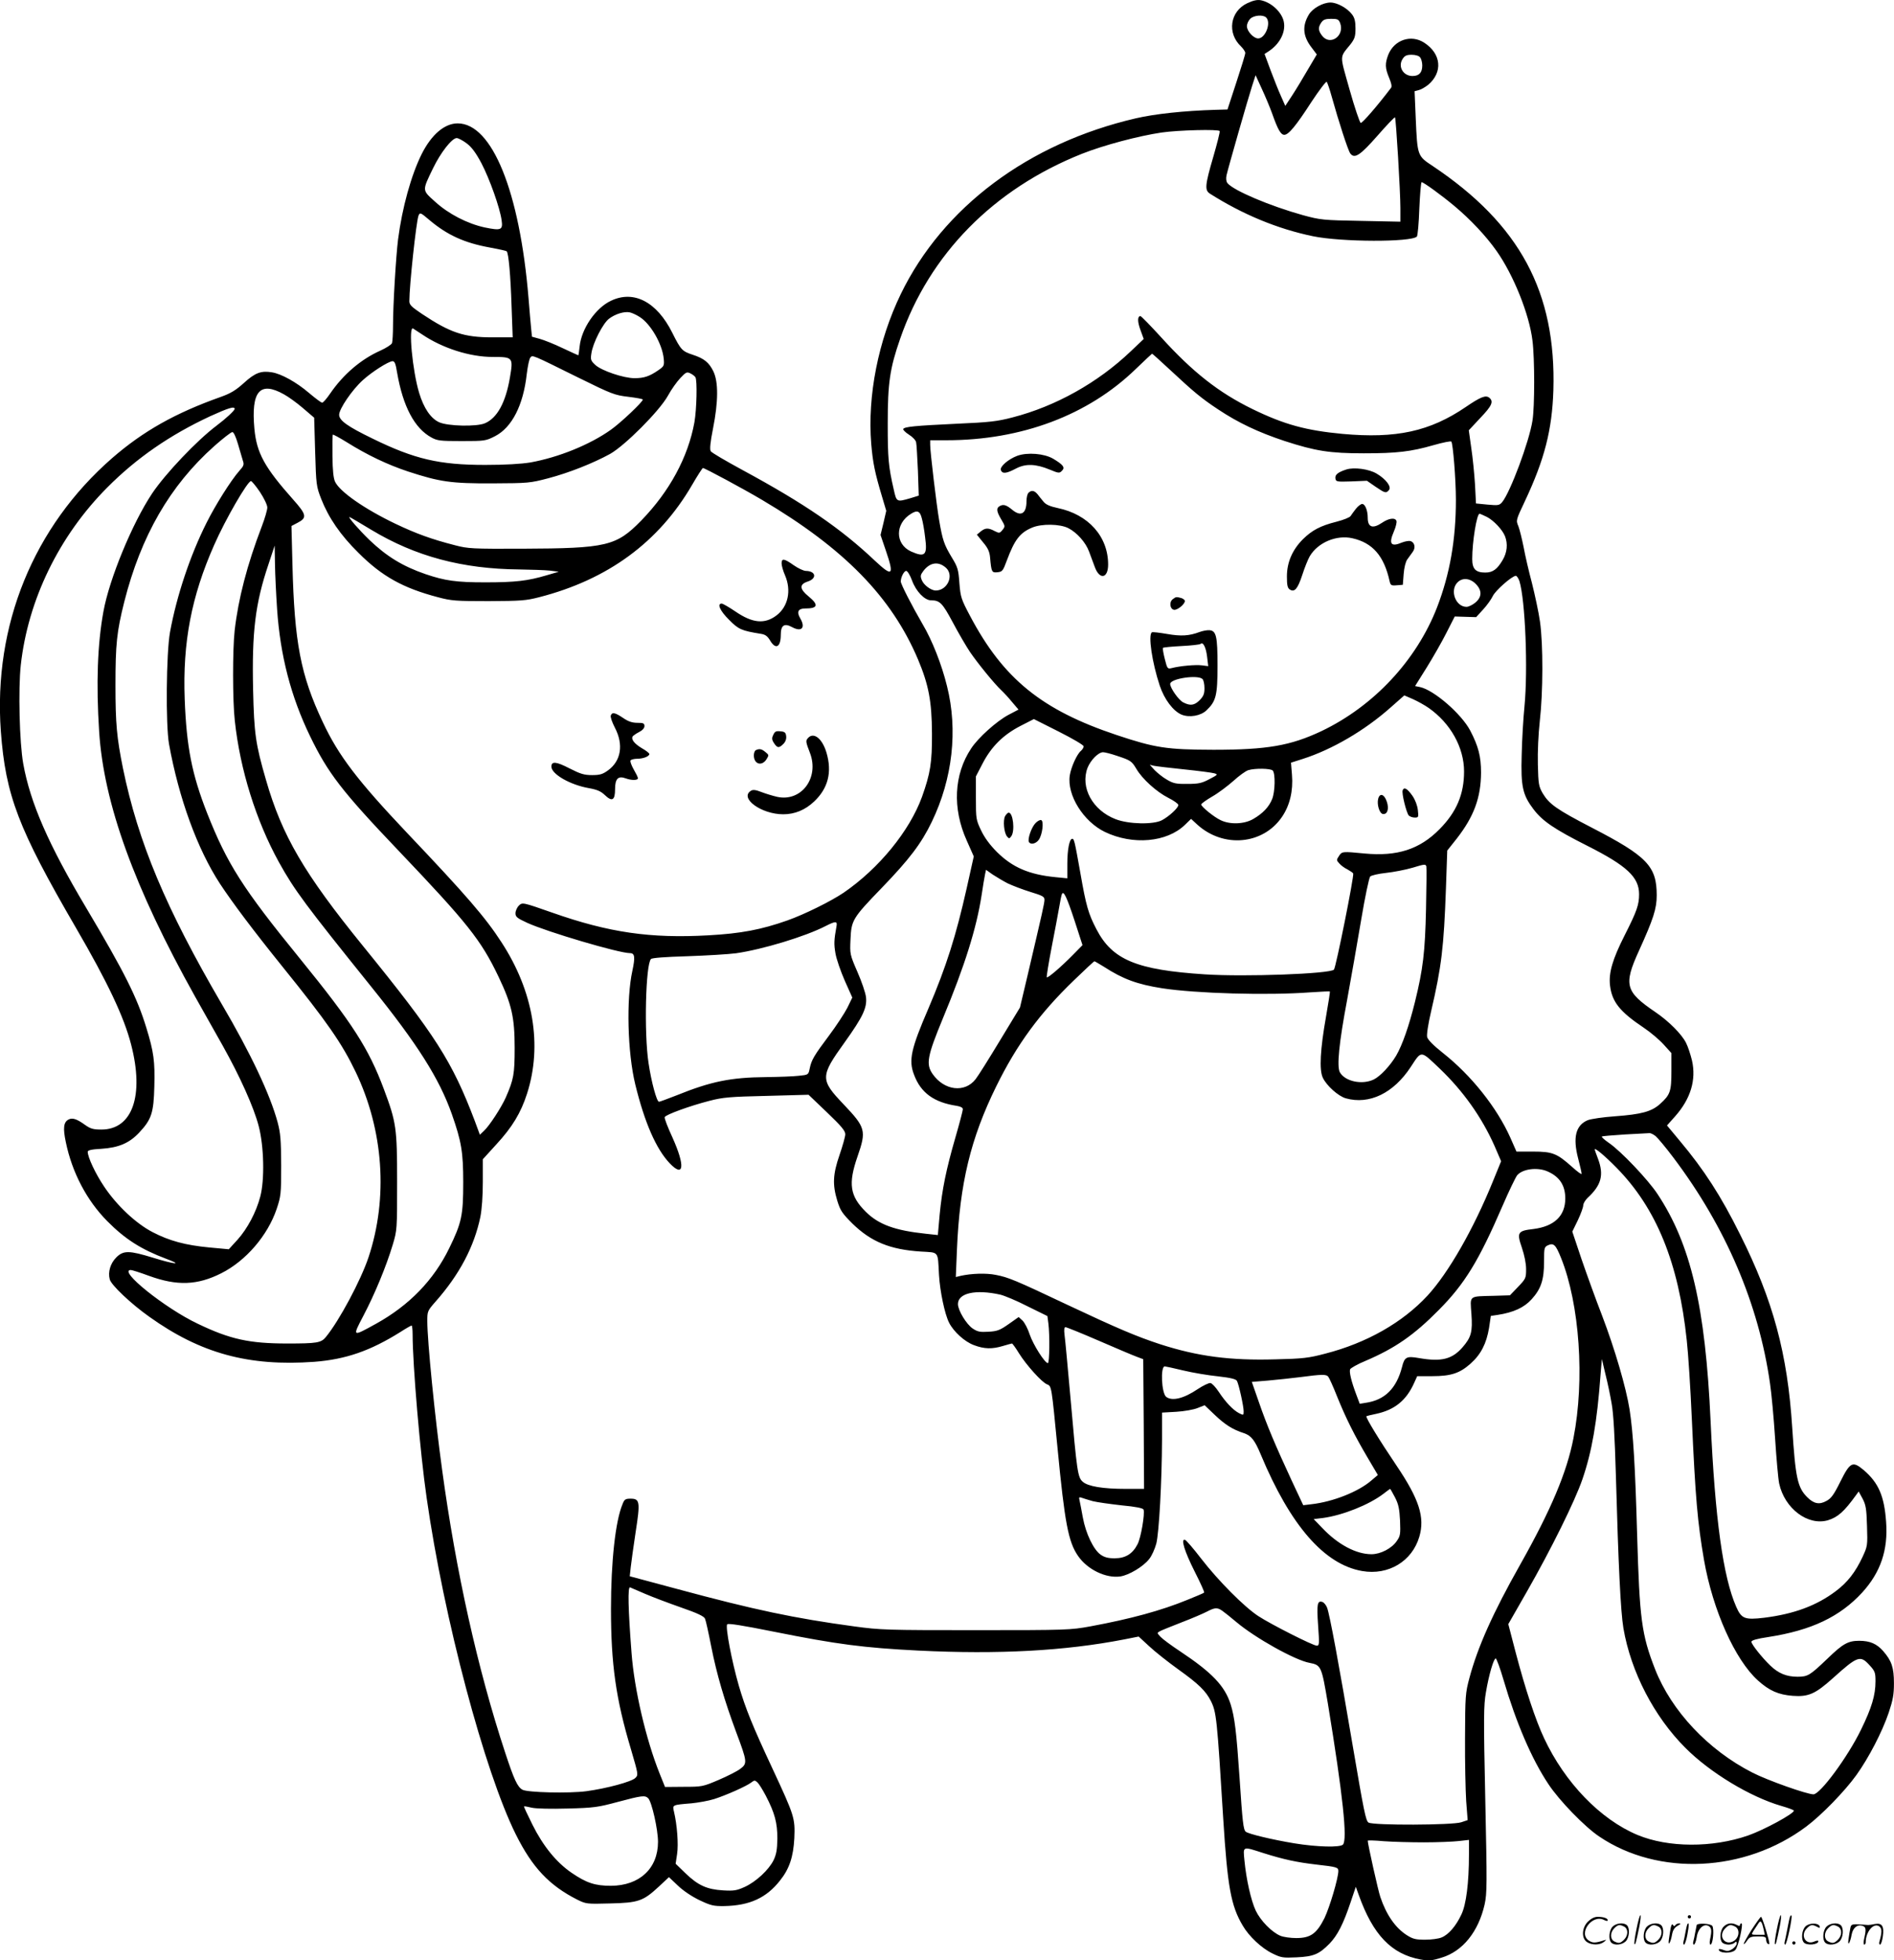 <?xml version="1.0" encoding="UTF-8"?>
<svg xmlns="http://www.w3.org/2000/svg" version="1.0" viewBox="0 0 1160.057 1200.16" preserveAspectRatio="xMidYMid meet">
  <g transform="translate(-0.278,1200.532) scale(0.1,-0.1)" fill="#000000" stroke="none">
    <path d="M7643 11986 c-107 -50 -126 -184 -39 -265 14 -14 26 -32 26 -40 0 -9 -25 -90 -55 -181 l-54 -165 -73 -2 c-195 -6 -371 -25 -488 -52 -657 -152 -1182 -544 -1440 -1076 -138 -285 -205 -623 -181 -917 10 -117 22 -176 67 -326 l25 -84 -17 -74 -18 -74 32 -94 c53 -155 42 -165 -66 -64 -209 198 -433 351 -812 556 -101 55 -189 106 -194 115 -7 11 -3 53 14 139 33 166 33 286 2 350 -27 55 -57 79 -128 102 -63 21 -71 29 -124 135 -94 188 -235 262 -375 195 -94 -44 -181 -171 -192 -280 -3 -30 -7 -54 -8 -54 -1 0 -45 20 -96 44 -52 25 -115 50 -141 57 l-47 13 -5 50 c-3 28 -10 112 -16 186 -54 653 -223 1070 -434 1070 -80 0 -160 -68 -220 -187 -65 -130 -120 -330 -145 -523 -13 -104 -31 -402 -31 -527 0 -50 -3 -99 -6 -108 -4 -10 -36 -30 -71 -46 -119 -53 -227 -145 -308 -263 -21 -31 -43 -56 -49 -56 -6 0 -42 27 -81 60 -76 65 -169 117 -227 126 -66 11 -103 -3 -171 -65 -50 -45 -81 -64 -143 -86 -279 -99 -475 -210 -664 -374 -482 -420 -729 -1024 -682 -1673 29 -392 107 -596 460 -1203 195 -335 295 -547 338 -715 81 -312 8 -520 -182 -520 -51 0 -67 5 -101 29 -50 36 -77 45 -101 32 -30 -16 -34 -53 -16 -138 38 -185 128 -357 254 -484 109 -110 208 -173 360 -230 106 -39 57 -36 -79 6 -147 45 -182 46 -226 2 -36 -36 -52 -89 -40 -134 8 -34 129 -149 242 -229 315 -225 609 -305 1011 -276 193 15 343 67 528 183 34 22 64 39 68 39 3 0 6 -24 6 -53 0 -185 46 -727 86 -1002 105 -737 354 -1674 546 -2060 101 -203 205 -313 377 -400 53 -26 57 -27 200 -23 174 4 203 14 299 103 l62 58 55 -52 c32 -31 86 -67 132 -89 70 -33 86 -37 153 -36 154 3 257 50 340 156 58 72 82 146 88 260 5 123 1 136 -135 428 -121 259 -164 365 -205 505 -43 149 -84 363 -71 376 7 7 95 -7 284 -45 390 -78 552 -99 889 -116 489 -24 894 -2 1256 68 l91 18 64 -59 c35 -33 116 -97 180 -143 123 -88 167 -131 198 -192 34 -68 38 -102 76 -722 26 -414 47 -532 119 -653 38 -66 116 -139 182 -171 53 -26 64 -28 148 -24 105 5 138 19 202 84 49 51 84 119 129 253 l32 95 18 -50 c87 -244 200 -362 378 -395 51 -9 68 -8 129 11 130 39 226 159 264 326 15 70 15 121 4 642 -11 505 -10 577 4 657 18 108 48 208 60 207 5 -1 27 -60 48 -132 76 -259 172 -484 275 -638 66 -100 223 -262 312 -321 362 -244 891 -219 1266 61 94 70 237 217 308 316 76 106 158 264 198 382 26 78 32 111 32 180 0 96 -14 137 -65 196 -40 46 -82 64 -148 64 -68 0 -100 -18 -195 -110 -107 -102 -119 -110 -183 -110 -66 0 -116 20 -166 68 -52 50 -116 131 -116 146 0 9 35 19 103 29 265 41 439 124 576 273 112 123 159 260 146 432 -11 157 -46 239 -137 317 -68 57 -83 50 -143 -70 -40 -81 -57 -104 -86 -119 -43 -24 -77 -17 -117 23 -60 60 -72 119 -92 426 -29 454 -117 779 -319 1182 -117 236 -222 398 -369 573 l-79 95 49 55 c96 108 131 224 104 343 -9 37 -25 86 -37 109 -27 53 -106 132 -187 187 -184 125 -196 166 -102 373 90 198 110 260 110 342 0 178 -58 239 -399 415 -214 111 -259 143 -299 209 -25 44 -27 57 -30 177 -2 78 3 185 12 267 20 174 21 468 1 608 -8 57 -31 163 -49 235 -19 71 -42 170 -51 220 -10 49 -24 107 -32 128 -16 38 -15 38 40 155 120 255 166 435 174 677 18 601 -205 1017 -739 1374 -94 62 -94 62 -104 292 l-7 166 26 7 c14 3 39 18 57 32 91 77 81 190 -24 258 -80 52 -183 18 -220 -73 -21 -55 -20 -82 5 -142 14 -33 18 -53 12 -61 -84 -111 -177 -218 -186 -215 -6 2 -37 93 -68 203 -62 221 -63 193 6 279 25 33 30 47 30 96 0 43 -5 65 -21 86 -28 38 -91 73 -132 73 -46 0 -109 -35 -132 -73 -42 -69 -38 -132 15 -201 l33 -44 -55 -93 c-30 -52 -73 -123 -96 -158 l-42 -64 -26 59 c-15 32 -43 104 -64 159 l-37 100 23 15 c69 44 108 118 95 182 -12 59 -76 119 -141 132 -21 4 -46 -1 -82 -18z m115 -88 c32 -32 -5 -128 -49 -128 -28 0 -69 44 -69 75 0 14 9 34 20 45 22 22 79 27 98 8z m453 -34 c29 -78 -61 -141 -110 -78 -25 32 -26 52 -5 82 12 17 25 22 60 22 39 0 46 -3 55 -26z m490 -210 c7 -9 13 -31 13 -49 0 -44 -19 -65 -60 -65 -57 0 -91 58 -60 105 13 20 25 25 55 25 23 0 44 -6 52 -16z m-906 -345 c35 -99 53 -129 74 -129 26 0 71 54 168 204 47 71 88 125 92 120 4 -5 18 -45 30 -89 43 -154 100 -330 114 -349 26 -35 60 -13 168 110 55 63 103 113 106 111 6 -7 33 -453 33 -556 l0 -83 -242 5 c-233 4 -248 6 -355 35 -201 56 -424 150 -462 196 -8 10 -10 27 -6 48 11 48 132 471 157 548 l21 65 38 -83 c21 -45 50 -114 64 -153z m-322 -106 c3 -5 -15 -75 -39 -158 -51 -174 -53 -204 -21 -225 200 -127 414 -216 632 -261 175 -36 601 -37 636 -2 5 5 12 82 15 171 4 89 10 162 14 162 12 0 122 -80 201 -146 97 -81 195 -185 258 -275 104 -147 201 -389 220 -549 14 -108 14 -406 0 -490 -20 -129 -136 -438 -185 -498 -18 -21 -24 -22 -90 -16 l-71 7 -6 117 c-4 64 -14 165 -23 224 l-15 107 70 75 c72 75 83 101 56 124 -22 18 -53 6 -144 -56 -220 -150 -427 -195 -756 -165 -223 21 -356 57 -551 152 -205 100 -365 225 -559 439 -65 71 -122 130 -127 130 -19 0 -19 -34 0 -85 l20 -55 -79 -75 c-201 -192 -460 -337 -724 -405 -95 -25 -142 -30 -345 -39 -252 -12 -317 -18 -325 -32 -3 -4 12 -20 34 -34 23 -14 43 -35 45 -48 3 -12 7 -90 11 -174 l5 -152 -52 -16 c-83 -24 -84 -24 -101 53 -33 143 -37 193 -37 405 0 248 13 337 76 518 179 518 573 918 1114 1133 134 53 346 109 487 130 105 15 349 21 356 9z m-4611 -76 c31 -24 56 -58 90 -122 50 -96 112 -270 123 -347 9 -61 -2 -66 -104 -45 -106 23 -222 83 -304 158 -80 72 -79 65 -12 204 47 97 116 185 145 185 10 0 38 -15 62 -33z m-230 -468 c110 -93 216 -141 371 -169 54 -10 100 -20 103 -23 12 -11 24 -149 30 -334 l7 -193 -125 0 c-174 0 -257 28 -430 143 -64 43 -78 56 -78 78 0 97 42 486 56 524 9 21 12 20 66 -26z m1290 -595 c67 -43 137 -165 146 -254 4 -44 2 -47 -34 -72 -54 -37 -87 -48 -145 -48 -67 0 -202 46 -240 81 -28 26 -30 33 -24 71 9 64 71 184 108 212 38 29 93 46 127 39 14 -3 42 -16 62 -29z m-1334 -106 c124 -84 292 -138 432 -138 125 0 127 -2 106 -126 -26 -153 -78 -248 -153 -280 -51 -22 -227 -18 -280 6 -52 23 -95 87 -123 180 -41 135 -67 411 -37 394 6 -4 31 -20 55 -36z m4579 -215 c148 -138 195 -177 298 -245 122 -81 244 -139 407 -193 188 -61 275 -75 484 -75 201 0 288 10 427 50 56 16 105 26 109 22 10 -11 28 -231 28 -357 0 -244 -37 -454 -115 -657 -126 -325 -388 -606 -709 -759 -189 -89 -332 -114 -661 -114 -286 1 -355 11 -592 90 -459 153 -695 344 -899 730 -54 102 -58 114 -65 200 -6 84 -10 98 -48 160 -46 77 -55 103 -76 225 -16 93 -55 418 -55 462 l0 28 99 0 c460 0 868 153 1160 436 53 51 98 93 100 94 2 0 51 -44 108 -97z m-3623 -49 c207 -102 223 -108 307 -118 49 -6 89 -13 89 -17 0 -14 -135 -142 -196 -185 -128 -91 -320 -169 -493 -200 -56 -9 -152 -15 -277 -15 -280 0 -432 35 -689 161 -153 74 -205 111 -205 146 0 36 79 152 144 211 57 52 155 114 182 117 14 1 20 -14 29 -70 36 -208 107 -341 210 -397 36 -20 55 -22 186 -22 142 0 147 1 204 30 103 53 173 189 194 380 6 48 15 93 22 101 14 17 6 20 293 -122z m718 2 c12 -18 8 -196 -6 -276 -39 -214 -152 -423 -326 -602 -153 -156 -210 -170 -730 -172 -304 -1 -330 0 -410 21 -145 37 -240 72 -366 132 -190 91 -340 196 -369 257 -10 21 -15 70 -16 157 -1 70 0 129 2 131 2 3 40 -18 84 -45 126 -79 250 -138 376 -180 196 -64 264 -74 519 -73 218 1 229 2 340 31 126 33 275 92 379 149 91 51 303 263 355 357 20 37 55 86 76 108 35 37 40 39 62 28 13 -6 26 -17 30 -23z m-2520 -105 c26 -14 79 -52 116 -84 l69 -59 6 -208 c6 -202 7 -212 37 -289 45 -115 118 -222 229 -331 144 -144 273 -215 486 -271 82 -22 110 -24 310 -24 197 1 229 3 310 24 421 108 733 337 937 688 33 57 63 103 66 103 11 0 249 -128 362 -195 504 -298 794 -595 956 -978 65 -155 84 -256 85 -452 1 -178 -10 -245 -61 -388 -76 -209 -264 -439 -480 -587 -77 -52 -238 -132 -345 -170 -159 -56 -283 -80 -484 -91 -355 -20 -610 17 -956 139 -183 64 -183 64 -205 42 -11 -11 -20 -32 -20 -46 0 -22 10 -30 73 -59 121 -55 560 -185 628 -185 30 0 33 -24 15 -108 -38 -173 -30 -501 18 -697 57 -233 128 -395 211 -482 87 -91 95 -16 17 157 -29 63 -51 119 -48 126 6 15 154 69 275 100 81 21 125 25 350 30 l256 7 113 -108 c88 -84 112 -113 112 -134 0 -14 -16 -71 -35 -126 -41 -119 -44 -182 -14 -281 19 -61 30 -77 93 -140 114 -111 230 -159 419 -171 113 -7 103 6 111 -143 6 -101 35 -240 62 -293 28 -55 95 -116 152 -137 63 -24 112 -25 178 -5 27 8 52 15 55 15 3 0 23 -27 43 -60 44 -71 141 -179 172 -190 28 -11 27 -10 64 -390 44 -457 66 -575 126 -661 57 -83 171 -138 259 -125 53 8 140 60 176 106 16 19 35 62 44 95 17 68 34 379 35 636 l0 166 88 5 c48 3 106 13 130 23 l43 17 62 -59 c63 -60 110 -90 179 -112 44 -15 66 -42 103 -131 181 -434 389 -673 621 -713 161 -28 306 60 350 210 35 119 -1 230 -140 436 -104 154 -191 296 -184 302 1 1 28 8 58 14 114 24 186 82 234 189 l19 42 92 0 c115 0 169 18 235 77 64 57 97 123 113 218 l11 74 41 6 c98 15 163 45 209 96 58 64 76 120 76 231 0 84 1 89 25 100 34 15 47 2 79 -78 114 -283 146 -747 76 -1104 -40 -208 -138 -440 -327 -775 -167 -296 -259 -502 -310 -692 -25 -93 -26 -111 -27 -368 -1 -148 3 -322 7 -386 l9 -117 -39 -13 c-51 -18 -538 -20 -568 -2 -17 10 -29 72 -96 465 -86 508 -142 809 -158 851 -6 15 -18 30 -27 34 -33 12 -37 -12 -28 -142 8 -114 8 -125 -8 -125 -23 0 -278 129 -358 181 -86 56 -246 217 -351 353 -46 60 -90 111 -98 114 -28 9 -3 -71 60 -196 34 -67 60 -124 57 -127 -2 -3 -49 -23 -104 -45 -159 -65 -345 -116 -594 -162 -121 -22 -141 -23 -700 -23 -545 0 -584 1 -745 23 -368 50 -610 101 -1088 230 l-287 77 6 55 c3 30 17 127 30 215 29 186 26 205 -31 205 -31 0 -38 -4 -49 -33 -44 -104 -71 -353 -71 -642 0 -338 30 -551 122 -858 46 -157 46 -158 27 -177 -23 -23 -175 -64 -300 -81 -107 -14 -360 -8 -391 9 -31 17 -52 63 -106 227 -169 512 -302 1111 -386 1730 -45 326 -91 791 -91 912 0 60 1 63 51 120 146 165 236 336 274 518 9 46 15 127 15 214 l0 139 81 89 c100 108 152 195 190 313 95 296 39 627 -157 927 -97 150 -214 286 -578 669 -303 320 -420 473 -516 678 -136 288 -174 487 -186 966 l-6 235 38 20 c58 30 55 49 -26 140 -177 199 -225 286 -239 435 -21 230 33 294 181 211z m-302 -89 c0 -10 -53 -59 -110 -102 -120 -90 -313 -293 -395 -415 -121 -181 -263 -524 -299 -725 -36 -198 -45 -439 -26 -733 28 -441 216 -958 587 -1622 50 -88 125 -223 169 -300 107 -191 191 -378 221 -493 33 -125 37 -330 10 -432 -25 -96 -79 -197 -139 -264 l-54 -59 -119 11 c-148 14 -246 41 -348 94 -102 53 -219 163 -296 278 -54 80 -101 181 -101 214 0 9 23 15 83 18 107 7 172 35 232 99 76 81 89 121 93 283 4 153 -3 210 -49 359 -57 187 -134 340 -367 732 -232 389 -344 645 -387 885 -23 128 -31 456 -15 603 44 399 234 791 530 1088 179 180 383 321 630 436 110 50 150 63 150 45z m20 -214 c12 -40 25 -86 30 -102 9 -25 6 -33 -22 -64 -51 -58 -146 -209 -200 -317 -101 -201 -183 -447 -224 -670 -23 -128 -27 -567 -6 -685 60 -331 173 -642 312 -855 78 -118 200 -281 383 -508 273 -338 364 -469 448 -644 171 -357 200 -771 79 -1135 -47 -141 -180 -390 -262 -489 -29 -35 -55 -39 -235 -39 -234 0 -351 26 -549 121 -201 95 -492 329 -410 329 7 0 58 -16 112 -36 171 -62 295 -58 442 16 151 76 284 231 339 393 26 78 28 91 28 267 -1 158 -4 197 -22 265 -46 170 -165 422 -342 723 -343 587 -512 991 -605 1443 -38 188 -46 274 -46 509 0 252 8 328 54 511 102 403 280 712 551 953 53 47 103 86 111 86 8 0 21 -28 34 -72z m135 -295 c25 -38 45 -79 45 -95 0 -14 -15 -67 -34 -116 -90 -235 -144 -444 -166 -637 -13 -118 -13 -430 1 -553 32 -298 130 -611 270 -865 96 -173 162 -261 565 -762 283 -351 417 -562 494 -780 59 -168 70 -233 70 -419 0 -202 -10 -247 -85 -401 -95 -196 -245 -351 -449 -464 -147 -81 -146 -82 -77 50 69 131 140 303 179 433 27 90 27 94 27 386 0 330 -5 364 -81 567 -93 249 -191 402 -513 798 -353 433 -447 582 -570 893 -93 237 -126 405 -137 697 -13 347 41 629 181 945 68 155 204 390 225 390 5 0 30 -30 55 -67z m4054 -162 c6 -20 15 -71 20 -115 15 -110 0 -125 -86 -87 -99 45 -99 171 0 231 38 24 55 17 66 -29z m3460 10 c43 -22 97 -80 112 -119 18 -47 13 -99 -15 -146 -33 -56 -60 -76 -106 -76 -59 0 -80 22 -80 83 0 107 28 277 45 277 3 0 23 -9 44 -19z m-6831 -80 c269 -162 557 -239 905 -242 73 -1 157 -4 187 -7 l55 -7 -75 -22 c-115 -34 -190 -43 -375 -43 -178 0 -247 10 -365 50 -140 48 -238 108 -344 209 -64 62 -133 141 -123 141 3 0 64 -36 135 -79z m-578 -486 c19 -281 84 -533 201 -775 110 -227 193 -336 542 -702 424 -445 506 -548 613 -772 81 -170 99 -249 99 -436 0 -161 -6 -193 -54 -303 -27 -61 -101 -175 -134 -205 l-25 -24 -31 84 c-139 366 -239 523 -686 1073 -359 442 -495 674 -593 1015 -64 220 -73 285 -79 552 -8 355 13 528 94 768 l38 115 2 -115 c1 -63 7 -187 13 -275z m4098 253 c49 -47 7 -138 -64 -138 -28 0 -73 33 -85 63 -10 24 -9 32 8 55 41 55 94 63 141 20z m-209 -77 c24 -66 77 -121 116 -121 54 0 70 -16 134 -136 35 -66 82 -146 104 -179 46 -68 151 -197 192 -235 15 -14 45 -46 66 -72 l40 -47 -61 -32 c-72 -38 -186 -140 -229 -206 -106 -159 -116 -367 -27 -564 l43 -97 -43 -193 c-66 -294 -125 -480 -234 -736 -108 -250 -123 -319 -89 -407 41 -111 122 -170 262 -191 24 -4 37 -11 37 -21 0 -8 -20 -85 -45 -171 -57 -197 -82 -319 -97 -475 l-11 -124 -74 8 c-189 20 -288 56 -367 134 -98 97 -109 172 -51 339 55 158 50 177 -85 319 -145 152 -144 171 7 381 111 155 137 211 130 275 -3 27 -27 97 -53 156 -46 106 -46 108 -42 198 5 117 12 130 191 315 169 175 243 272 307 405 127 263 161 561 93 831 -32 131 -91 281 -150 380 -64 110 -133 244 -133 260 0 27 20 65 33 65 8 0 24 -26 36 -59z m3720 -3 c36 -116 53 -540 31 -768 -7 -69 -15 -202 -17 -295 -6 -196 6 -247 73 -335 55 -72 127 -121 329 -223 242 -122 317 -192 317 -296 0 -65 -13 -103 -88 -251 -75 -148 -99 -231 -90 -308 12 -100 59 -160 207 -259 42 -28 97 -75 122 -103 l47 -52 0 -110 c0 -124 -7 -145 -69 -201 -52 -47 -114 -64 -277 -76 -72 -5 -147 -16 -167 -24 -73 -31 -92 -105 -58 -235 12 -45 21 -86 21 -93 0 -6 -26 13 -57 41 -94 84 -121 95 -240 95 l-102 0 -37 84 c-83 186 -240 383 -415 521 -56 44 -91 80 -95 96 -4 14 6 80 24 157 64 274 78 392 91 753 l8 232 58 73 c106 136 148 251 149 404 0 99 -16 161 -66 257 -54 103 -223 249 -308 267 l-30 6 72 115 c39 63 94 159 121 213 l50 98 65 -2 66 -2 43 47 c24 26 50 63 59 82 16 34 117 123 141 124 6 0 16 -15 22 -32z m-268 -17 c40 -40 39 -81 -2 -115 -17 -14 -41 -26 -54 -26 -67 0 -104 101 -55 150 30 30 76 26 111 -9z m-289 -759 c135 -94 218 -243 218 -390 0 -139 -46 -248 -150 -353 -122 -124 -260 -168 -460 -149 -135 13 -138 13 -156 -15 -16 -24 -16 -27 2 -46 10 -12 32 -28 49 -36 16 -9 33 -20 36 -25 7 -12 -106 -577 -118 -589 -26 -26 -546 -45 -790 -29 -419 27 -568 89 -665 277 -49 94 -63 142 -98 343 -35 196 -38 210 -50 210 -17 0 -30 -66 -30 -153 l0 -89 -72 7 c-163 16 -264 60 -359 154 -44 44 -76 88 -97 132 -31 65 -32 71 -32 199 l0 132 41 79 c54 104 127 176 232 230 l82 42 153 -77 c85 -43 152 -82 152 -90 0 -7 -7 -19 -16 -27 -25 -20 -61 -100 -69 -151 -18 -120 83 -282 215 -346 171 -82 380 -64 491 44 l37 36 39 -36 c160 -144 401 -122 517 47 49 71 70 161 62 258 l-6 75 72 23 c181 58 379 174 537 314 l85 75 53 -23 c29 -13 72 -37 95 -53z m-1911 -293 c88 -29 93 -33 122 -81 36 -62 124 -141 195 -177 34 -17 62 -37 62 -44 0 -18 -57 -70 -100 -93 -52 -28 -204 -25 -284 6 -141 54 -218 194 -172 315 19 47 66 95 95 95 10 0 47 -9 82 -21z m414 -84 c88 -9 171 -20 185 -24 24 -7 22 -9 -30 -36 -47 -25 -67 -29 -135 -29 -69 -1 -86 3 -125 26 -25 14 -58 41 -75 58 l-30 33 25 -6 c14 -3 97 -13 185 -22z m543 -7 c17 -17 15 -132 -4 -176 -19 -47 -57 -87 -114 -120 -55 -33 -144 -36 -201 -8 -41 19 -119 83 -119 96 0 5 30 27 68 49 37 21 95 65 130 96 34 31 74 60 90 65 42 13 137 11 150 -2z m939 -848 c-6 -264 -18 -367 -68 -570 -36 -145 -77 -263 -115 -328 -37 -62 -98 -127 -138 -146 -72 -34 -176 -11 -207 45 -19 36 -5 179 45 444 24 132 63 353 86 490 23 138 48 256 55 264 7 7 49 17 96 22 46 5 120 19 164 32 72 22 80 23 84 8 2 -9 1 -126 -2 -261z m-2562 157 c28 -13 89 -37 138 -52 75 -23 87 -29 87 -48 0 -22 -11 -69 -104 -466 l-46 -194 -122 -201 c-67 -111 -134 -218 -150 -238 -66 -85 -192 -70 -263 32 -42 60 -33 109 63 341 134 322 206 552 237 754 8 55 18 112 21 127 l6 28 41 -29 c23 -15 65 -40 92 -54z m410 -230 l48 -148 -59 -60 c-73 -74 -153 -143 -160 -137 -2 3 11 86 30 184 19 98 40 208 46 244 6 36 13 71 16 79 10 29 30 -13 79 -162z m-1459 -34 c-15 -83 -16 -108 -6 -165 6 -35 32 -110 57 -167 l46 -103 -30 -62 c-17 -33 -67 -110 -112 -170 -92 -123 -108 -149 -119 -203 -8 -38 -8 -38 -67 -44 -33 -4 -123 -7 -200 -8 -216 -2 -336 -26 -549 -112 -54 -21 -102 -39 -107 -39 -14 0 -47 122 -64 237 -28 183 -18 604 15 637 7 7 87 13 223 17 117 4 250 12 297 18 162 23 426 103 550 167 61 31 73 31 66 -3z m1639 -247 c116 -75 203 -107 355 -131 207 -32 646 -45 910 -25 63 4 116 7 118 5 2 -2 -9 -70 -23 -151 -36 -203 -43 -329 -20 -377 23 -49 95 -113 141 -126 144 -40 292 31 398 193 67 102 58 102 178 -12 143 -137 256 -296 334 -471 l41 -95 -49 -120 c-120 -296 -274 -564 -402 -703 -153 -165 -373 -290 -626 -355 -102 -27 -137 -31 -305 -35 -277 -8 -476 18 -708 93 -143 47 -259 96 -567 241 -317 150 -360 168 -438 183 -59 12 -149 9 -216 -6 l-29 -7 7 169 c17 404 84 680 241 999 126 256 266 447 476 649 66 64 122 116 125 116 3 0 29 -16 59 -34z m3378 -1036 c13 -11 63 -70 110 -133 320 -424 522 -896 591 -1382 9 -60 23 -211 31 -335 8 -124 19 -248 25 -277 33 -153 176 -261 299 -225 61 19 99 53 172 154 l16 22 24 -44 c20 -38 24 -63 27 -167 4 -120 3 -124 -27 -189 -44 -94 -92 -156 -164 -210 -118 -89 -256 -140 -439 -163 -119 -14 -139 -6 -171 67 -80 181 -130 538 -157 1137 -32 701 -121 1082 -325 1390 -58 88 -225 264 -299 314 -26 18 -45 35 -42 38 2 3 67 8 143 13 76 4 143 8 149 8 6 1 23 -7 37 -18z m-241 -192 c246 -249 382 -584 432 -1058 9 -80 23 -296 31 -480 22 -487 35 -635 75 -867 54 -307 190 -610 330 -736 70 -63 125 -87 213 -94 96 -7 138 11 246 108 152 137 168 142 225 79 33 -36 36 -45 36 -98 0 -85 -23 -162 -89 -297 -82 -168 -250 -395 -291 -395 -40 0 -283 86 -374 133 -271 138 -496 378 -596 633 -83 212 -95 307 -110 824 -12 424 -24 620 -46 765 -22 137 -90 370 -169 577 -37 95 -93 250 -125 343 l-57 170 34 70 c18 38 33 79 33 91 0 11 12 31 26 45 85 78 102 141 64 241 -11 29 -20 54 -20 56 0 13 60 -37 132 -110z m-424 -23 c76 -32 112 -86 112 -167 0 -107 -68 -171 -195 -187 -97 -11 -103 -21 -71 -114 16 -47 26 -97 26 -132 0 -54 -2 -59 -49 -108 l-50 -52 -98 -3 c-157 -4 -146 4 -138 -110 8 -111 -1 -144 -55 -206 -64 -73 -130 -89 -267 -65 -75 13 -88 7 -103 -55 -34 -131 -105 -202 -222 -219 l-37 -6 -21 56 c-31 82 -44 138 -38 155 4 8 46 32 95 52 180 77 296 157 448 311 159 160 245 301 389 634 41 95 83 182 92 192 34 38 121 49 182 24z m-3348 -756 c25 -6 100 -37 166 -71 l122 -60 6 -45 c9 -71 7 -243 -3 -243 -19 0 -90 113 -111 174 -11 35 -31 73 -44 86 l-24 22 -61 -43 c-53 -37 -69 -44 -124 -47 -53 -3 -67 0 -97 20 -39 27 -89 110 -90 149 0 68 108 92 260 58z m603 -282 c106 -46 210 -90 232 -98 l40 -15 3 -397 2 -397 -112 0 c-139 0 -232 15 -264 44 -30 27 -35 59 -74 506 -17 190 -33 366 -37 393 -4 32 -2 47 6 47 6 0 98 -37 204 -83z m3141 -385 c11 -59 19 -200 26 -442 15 -544 29 -831 46 -933 46 -268 188 -541 379 -732 151 -152 398 -301 588 -356 42 -12 77 -25 77 -29 0 -19 -183 -118 -280 -152 -219 -76 -489 -75 -677 3 -228 95 -446 321 -573 593 -52 110 -116 304 -174 525 l-45 173 115 201 c147 257 293 552 339 686 58 169 90 351 111 641 l8 95 22 -93 c13 -51 30 -132 38 -180z m-2624 203 c58 -14 154 -30 213 -36 80 -9 110 -17 116 -28 12 -23 41 -155 41 -186 0 -25 -1 -25 -29 -11 -36 19 -82 67 -124 131 -18 27 -40 51 -50 53 -9 2 -45 -15 -78 -37 -86 -58 -156 -75 -193 -48 -29 21 -37 187 -9 187 4 0 55 -11 113 -25z m888 -38 c6 -7 31 -62 55 -123 54 -133 105 -235 187 -374 l62 -105 -39 -33 c-79 -69 -235 -131 -368 -146 l-50 -6 -69 147 c-103 222 -154 343 -202 482 l-44 126 98 8 c53 5 142 14 197 21 135 18 161 18 173 3z m409 -739 c22 -43 27 -70 31 -143 3 -82 2 -93 -20 -124 -30 -45 -99 -81 -155 -81 -94 0 -205 59 -301 160 l-53 55 58 7 c118 16 280 80 368 147 22 17 41 31 42 31 2 0 15 -24 30 -52z m-1852 -23 c28 -7 108 -18 179 -26 86 -8 130 -17 133 -26 9 -24 -16 -173 -37 -212 -30 -59 -74 -86 -140 -86 -41 0 -63 6 -87 23 -43 31 -90 129 -108 227 -8 44 -17 91 -20 104 -5 20 -3 22 12 17 10 -4 41 -13 68 -21z m-2740 -568 c44 -19 142 -56 219 -83 101 -35 141 -54 147 -69 5 -11 22 -88 38 -170 34 -172 81 -331 153 -525 68 -181 69 -191 25 -224 -18 -14 -79 -45 -133 -68 -96 -41 -102 -42 -213 -42 l-115 -1 -33 82 c-84 210 -155 514 -172 738 -21 271 -24 408 -9 402 7 -3 49 -21 93 -40z m3535 -104 c14 -10 52 -40 85 -68 116 -98 360 -234 448 -250 72 -14 74 -19 113 -250 92 -561 121 -834 92 -863 -18 -18 -157 -15 -298 8 -138 23 -279 57 -297 71 -15 13 -20 58 -38 329 -19 281 -30 373 -55 452 -36 112 -113 193 -310 324 -53 35 -107 75 -119 88 -22 24 -23 24 -3 35 11 6 71 30 135 55 63 24 132 54 153 65 48 25 63 26 94 4z m-2797 -1131 c56 -108 71 -167 71 -263 -1 -67 -6 -96 -23 -132 -29 -59 -107 -132 -177 -164 -49 -22 -66 -25 -133 -21 -98 6 -152 30 -229 104 l-61 59 9 60 c9 59 0 178 -19 258 -10 43 -13 42 108 52 40 4 103 15 138 26 72 23 197 78 228 102 18 14 22 14 37 0 9 -8 32 -45 51 -81z m-720 -16 c22 -23 60 -191 60 -267 0 -163 -113 -268 -288 -269 -97 0 -150 17 -242 80 -92 63 -173 162 -239 294 -30 60 -53 110 -52 112 2 2 24 -2 48 -8 27 -6 116 -8 220 -5 160 4 186 8 305 40 150 40 168 42 188 23z m4752 -270 c83 0 178 4 213 8 l62 7 0 -88 c0 -176 -17 -307 -46 -368 -33 -71 -79 -124 -121 -141 -18 -8 -63 -14 -101 -14 -58 0 -75 4 -113 28 -70 45 -125 124 -162 234 -13 37 -77 325 -77 344 0 3 44 2 98 -3 53 -4 165 -7 247 -7z m-983 -66 c124 -39 203 -56 323 -70 124 -14 135 -17 135 -39 0 -44 -53 -222 -85 -289 -48 -95 -85 -122 -173 -122 -34 0 -78 6 -97 14 -53 22 -122 93 -151 154 -29 62 -58 191 -69 306 -9 91 -14 88 117 46z M6234 9215 c-56 -21 -109 -67 -101 -88 9 -24 34 -21 91 9 60 32 122 30 209 -6 53 -22 59 -23 74 -7 21 20 8 37 -54 74 -55 32 -157 40 -219 18z M8249 9131 c-52 -17 -70 -32 -67 -54 3 -21 7 -22 98 -19 l95 4 52 -36 c59 -40 65 -42 83 -21 17 20 -18 67 -76 101 -47 28 -138 40 -185 25z M6302 8988 c-7 -7 -12 -29 -12 -51 0 -76 -34 -97 -87 -53 -36 30 -54 35 -75 24 -24 -12 -23 -32 7 -82 25 -42 25 -44 8 -65 -17 -21 -20 -21 -48 -7 -39 21 -58 20 -86 -3 l-23 -19 38 -47 c30 -35 40 -58 43 -93 8 -89 10 -94 46 -90 29 3 33 8 57 73 47 126 80 169 154 200 58 25 171 23 222 -3 53 -27 107 -88 127 -143 9 -24 25 -66 35 -94 29 -81 82 -72 82 14 0 172 -121 307 -309 346 -47 10 -72 21 -86 38 -11 13 -28 34 -37 46 -20 24 -38 27 -56 9z M8308 8891 c-12 -15 -27 -36 -33 -45 -6 -9 -44 -24 -87 -35 -99 -25 -149 -52 -205 -107 -65 -65 -98 -142 -98 -228 0 -55 4 -71 18 -80 29 -18 48 4 76 89 14 44 35 96 46 115 50 84 163 132 261 110 124 -28 194 -108 228 -263 6 -25 10 -28 44 -25 l37 3 5 65 c3 40 12 76 22 90 10 14 25 35 34 47 19 26 11 59 -15 66 -10 2 -33 -2 -51 -9 -68 -29 -83 -9 -50 67 12 28 19 57 16 65 -8 22 -47 17 -88 -11 -58 -39 -88 -28 -88 31 0 44 -16 84 -34 84 -8 0 -25 -13 -38 -29z M7186 8337 c-23 -17 -18 -60 7 -65 20 -4 67 34 67 54 0 6 -10 14 -22 18 -31 8 -32 8 -52 -7z M7350 8136 c-64 -24 -113 -27 -199 -12 -47 8 -88 13 -93 10 -24 -15 1 -185 48 -326 28 -84 82 -156 134 -178 47 -19 116 -8 152 26 59 56 68 91 68 274 0 181 -8 214 -50 217 -14 1 -41 -4 -60 -11z m46 -150 l7 -59 -39 5 c-39 5 -136 -4 -185 -17 -25 -6 -27 -4 -42 56 -9 35 -14 66 -11 68 3 3 54 8 114 11 60 3 112 9 116 13 15 15 33 -20 40 -77z m-28 -138 c7 -7 12 -32 12 -56 0 -35 -6 -49 -29 -73 -33 -33 -58 -36 -101 -14 -28 14 -80 88 -80 113 0 33 170 58 198 30z M4790 8556 c0 -13 9 -46 21 -73 40 -93 19 -192 -53 -246 -72 -54 -146 -47 -250 24 -40 27 -78 49 -85 49 -30 0 -10 -45 45 -99 58 -59 76 -67 194 -86 28 -4 41 -14 57 -40 34 -59 66 -43 66 34 0 58 21 73 69 47 59 -32 84 -4 50 54 -23 39 -13 60 30 60 79 0 85 22 20 75 -55 45 -56 73 -4 90 58 19 50 64 -11 65 -14 0 -48 16 -75 35 -58 41 -74 44 -74 11z M3744 7625 c-4 -8 8 -42 25 -75 54 -103 38 -203 -42 -261 -33 -24 -50 -29 -98 -29 -48 0 -71 7 -138 41 -81 42 -111 45 -111 11 0 -46 115 -112 230 -132 50 -9 73 -19 97 -42 45 -43 63 -33 63 36 0 64 19 83 65 66 35 -13 75 -13 75 1 0 6 -12 30 -26 54 -14 25 -23 49 -19 55 3 5 22 10 41 10 37 0 74 15 74 29 0 5 -20 21 -45 35 -47 28 -68 55 -57 73 4 5 22 18 40 27 20 10 32 24 32 36 0 17 -7 20 -43 20 -32 0 -56 8 -88 30 -49 33 -67 37 -75 15z M4739 7506 c-10 -20 -9 -30 5 -51 20 -30 30 -31 57 -4 13 13 19 30 17 47 -2 22 -9 28 -35 30 -27 3 -35 -1 -44 -22z M4950 7485 c-13 -15 -12 -23 14 -90 58 -153 -54 -301 -202 -268 -26 6 -69 19 -95 29 -36 14 -52 16 -65 8 -72 -45 64 -144 198 -144 70 0 134 26 189 78 86 81 111 180 76 299 -26 88 -80 130 -115 88z M4633 7413 c-7 -2 -13 -17 -13 -32 0 -54 48 -69 77 -25 16 26 16 27 -6 45 -23 19 -36 22 -58 12z M8594 7167 c-7 -18 22 -135 37 -154 7 -7 23 -13 37 -13 23 0 24 2 19 46 -3 28 -16 62 -33 87 -32 45 -51 56 -60 34z M8444 7115 c-9 -35 8 -89 28 -93 28 -5 40 31 25 75 -15 46 -43 56 -53 18z M6159 7009 c-14 -26 -7 -103 12 -125 12 -14 14 -14 26 2 23 32 11 144 -16 144 -6 0 -15 -10 -22 -21z M6346 6967 c-26 -26 -51 -100 -41 -117 11 -18 44 -10 61 15 21 31 31 110 15 119 -6 4 -22 -4 -35 -17z M10026 194 c-10 -47 -15 -88 -12 -91 5 -6 9 7 30 110 7 37 10 67 6 67 -4 0 -15 -39 -24 -86z M10340 270 c0 -5 5 -10 10 -10 6 0 10 5 10 10 0 6 -4 10 -10 10 -5 0 -10 -4 -10 -10z M10886 194 c-10 -47 -15 -88 -12 -91 5 -6 9 7 30 110 7 37 10 67 6 67 -4 0 -15 -39 -24 -86z M10966 269 c-3 -8 -10 -41 -16 -74 -6 -33 -14 -68 -16 -77 -3 -10 -1 -18 3 -18 10 0 46 171 38 178 -2 3 -7 -1 -9 -9z M9729 241 c-38 -38 -41 -101 -7 -125 29 -20 79 -20 104 0 18 14 18 15 1 10 -53 -17 -69 -17 -92 -2 -69 45 21 166 94 126 12 -6 21 -7 21 -1 0 12 -25 21 -62 21 -19 0 -39 -10 -59 -29z M10730 189 c-28 -45 -49 -83 -47 -85 2 -3 12 7 21 21 14 21 24 25 66 25 43 0 50 -3 50 -19 0 -11 5 -23 10 -26 6 -3 10 -3 10 1 0 20 -44 164 -51 164 -4 0 -30 -37 -59 -81z m75 4 l7 -33 -42 0 c-42 0 -42 0 -28 23 8 12 21 32 29 44 15 25 22 18 34 -34z M9880 210 c-22 -22 -27 -79 -8 -98 19 -19 66 -14 88 8 22 22 27 79 8 98 -19 19 -66 14 -88 -8z m71 0 c25 -14 25 -54 -1 -80 -23 -23 -33 -24 -61 -10 -25 14 -25 54 1 80 23 23 33 24 61 10z M10090 210 c-22 -22 -27 -79 -8 -98 19 -19 66 -14 88 8 22 22 27 79 8 98 -19 19 -66 14 -88 -8z m71 0 c25 -14 25 -54 -1 -80 -23 -23 -33 -24 -61 -10 -25 14 -25 54 1 80 23 23 33 24 61 10z M10236 204 c-3 -16 -8 -47 -11 -69 -8 -51 10 -26 19 27 5 27 15 42 34 53 18 10 22 14 10 15 -9 0 -20 -5 -24 -11 -5 -8 -9 -8 -14 1 -5 8 -10 3 -14 -16z M10337 223 c-2 -4 -7 -26 -11 -48 -4 -22 -9 -48 -12 -57 -3 -10 -1 -18 4 -18 4 0 14 28 20 62 11 58 10 81 -1 61z M10395 220 c-1 -3 -5 -23 -9 -45 -4 -22 -9 -48 -12 -57 -3 -10 -1 -18 4 -18 5 0 13 20 17 45 7 53 44 87 74 68 17 -11 19 -28 8 -80 -4 -18 -3 -33 2 -33 16 0 24 99 11 115 -12 14 -87 18 -95 5z M10560 210 c-22 -22 -27 -79 -8 -98 7 -7 24 -12 38 -12 14 0 31 5 38 12 9 9 12 8 12 -5 0 -9 -12 -24 -26 -34 -21 -13 -32 -15 -55 -6 -16 6 -29 8 -29 3 0 -24 81 -27 102 -2 18 19 50 162 37 162 -5 0 -9 -5 -9 -10 0 -7 -6 -7 -19 0 -30 16 -59 12 -81 -10z m71 0 c29 -16 25 -65 -6 -86 -56 -37 -103 28 -55 76 23 23 33 24 61 10z M11061 211 c-23 -23 -28 -80 -9 -99 19 -19 88 -13 88 9 0 5 -11 4 -24 -2 -54 -25 -89 38 -46 81 23 23 33 24 62 9 16 -9 19 -8 16 3 -8 22 -64 22 -87 -1z M11190 210 c-22 -22 -27 -79 -8 -98 19 -19 66 -14 88 8 22 22 27 79 8 98 -19 19 -66 14 -88 -8z m71 0 c25 -14 25 -54 -1 -80 -23 -23 -33 -24 -61 -10 -25 14 -25 54 1 80 23 23 33 24 61 10z M11336 201 c-3 -14 -8 -44 -11 -66 -8 -51 10 -26 19 27 8 41 35 63 66 53 22 -7 24 -21 11 -77 -5 -22 -5 -38 0 -38 5 0 9 6 9 13 0 68 51 125 85 97 15 -13 15 -35 -1 -92 -3 -10 -1 -18 4 -18 6 0 13 23 17 50 9 63 -5 84 -49 76 -17 -4 -35 -6 -41 -6 -101 8 -104 7 -109 -19z M10980 110 c0 -5 5 -10 10 -10 6 0 10 5 10 10 0 6 -4 10 -10 10 -5 0 -10 -4 -10 -10z"></path>
  </g>
</svg>
